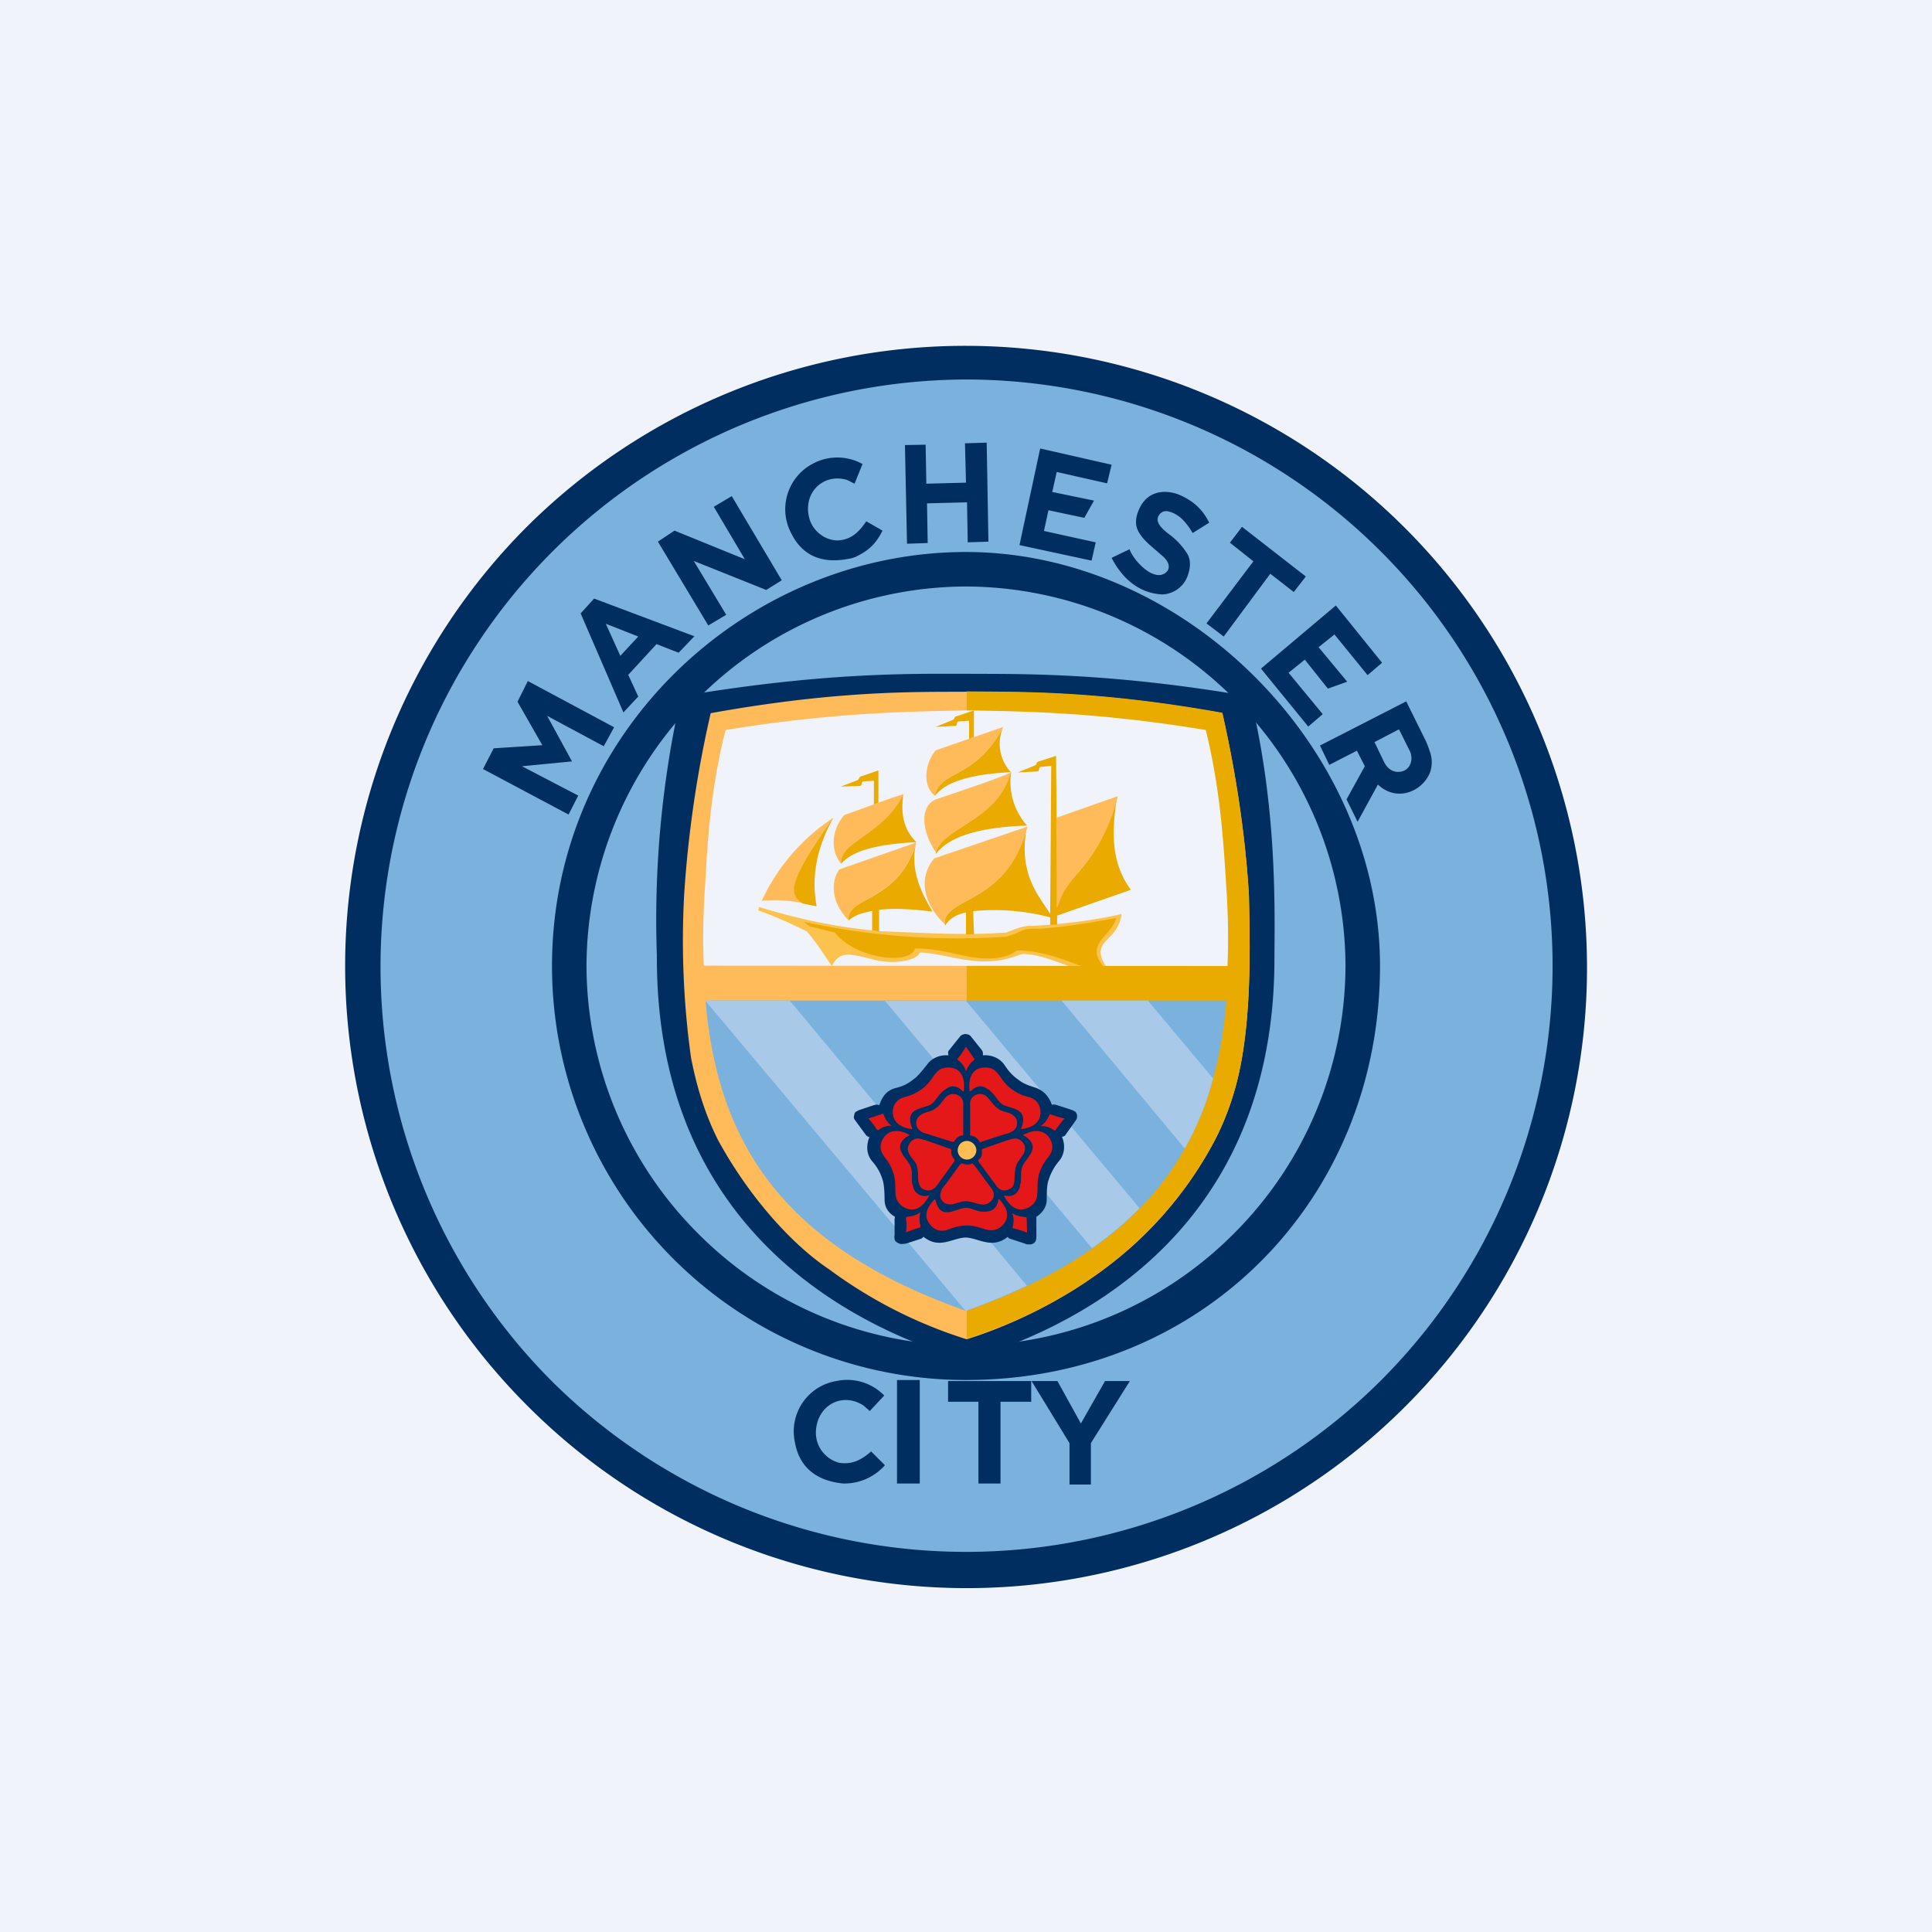 <!-- by TradingView --><svg xmlns="http://www.w3.org/2000/svg" width="56" height="56"><path fill="#F0F3FA" d="M0 0h56v56H0z"/><path d="M15.27 15.27A18.02 18.02 0 0146 28a17.98 17.98 0 01-30.73 12.73 18.02 18.02 0 010-25.46zM28 12c-8.78 0-16 7.14-16 16 0 8.75 7.25 16 16 16s16-7.25 16-16c0-8.86-7.22-16-16-16z" fill="#002E60"/><path d="M28 11a17.02 17.02 0 00-12.02 29.02 17.04 17.04 0 0024.04 0 16.99 16.99 0 000-24.04A17.02 17.02 0 0028 11zm0 .56z" fill="#7BB1DD"/><path d="M28 17a11 11 0 00-7.76 3.24A11 11 0 0017 28a11 11 0 003.24 7.76A11 11 0 0028 39a11 11 0 007.76-3.24A11 11 0 0039 28a11 11 0 00-3.24-7.76A11 11 0 0028 17zm0-1c6.34 0 12 5.66 12 12 0 6.72-5.1 12-12 12a12 12 0 01-12-12c0-6.8 5.66-12 12-12z" fill="#002E60"/><path d="M38 28a10 10 0 11-20 0 10 10 0 0120 0z" fill="#7BB1DD"/><path d="M19.74 20.18a29.45 29.45 0 00-.7 7.51C19 36.04 25.32 38.64 28 39.43c2.67-.79 8.99-3.39 8.94-11.74.02-1.84.02-4.52-.7-7.5-4.14-.71-6.66-.65-8.24-.66-1.58 0-4.1-.05-8.25.65zm5.47 20.72l-.18-.16c-.62-.4-1.34-.01-1.38.74a.9.9 0 00.68.92c.38.06.66-.1.92-.33l.4.4a1.57 1.57 0 01-1.21.53c-.82-.08-1.28-.51-1.4-1.2a1.48 1.48 0 011.2-1.77 1.5 1.5 0 011.39.42l-.42.45zm1.45-.9H26v3h.66v-3zm3.23.63H29V43h-.64v-2.37h-.88v-.6h2.41v.6zm2.86-.6l-1.13 1.8v1.2H31v-1.2l-1.1-1.8h.75l.68 1.23.7-1.23h.73zM16.76 23.06l-.28.55L14 22.29l.31-.6 1.41-.09-.72-1.26.3-.6 2.5 1.34-.3.55-1.64-.88.72 1.32-1.45.14 1.63.85zm3.37-4.62l-.46.48-.64-.25-.82.89.29.63-.43.46-1.24-2.87.39-.43 2.9 1.09zm-1.63.01l-.94-.37.42.93.52-.56zm2.03-.32l-1.46-2.43.48-.32 2.04.83-.9-1.52.52-.31 1.45 2.44-.45.28-2.1-.84.94 1.56-.52.31zm4.24-4.11l-.22-.11c-.68-.2-1.27.36-1.1 1.08.1.43.52.71.89.67.38-.04.58-.28.77-.55l.47.27c-.13.26-.3.52-.7.72-.07.04-.16.08-.3.1-.79.15-1.34-.12-1.65-.75a1.49 1.49 0 01.65-2.02 1.5 1.5 0 011.42.02l-.23.57zm12.73 3.14l-.68-.53-1.35 1.82-.5-.38 1.36-1.8-.68-.54.35-.46 1.85 1.44-.35.45zM26.23 12.9l.06 2.86.6-.02-.02-1.15 1.16-.03.02 1.16.6-.02-.05-2.87-.63.02.03 1.14-1.15.03-.02-1.13-.6.01zm3.92.1l2.07.47-.13.54-1.46-.33-.13.58 1.21.25-.28.5-1.04-.22-.13.6 1.5.33-.12.53-2.09-.45.6-2.8zm3.73 2.48c-.37-.28-.37-.44-.27-.57.09-.11.2-.11.32-.07.2.07.35.2.47.36.07.08.12.17.17.25l.48-.3c-.08-.15-.27-.55-.85-.8-.27-.12-.92-.24-1.2.45-.12.3-.07.48 0 .61.15.27.41.45.63.65.1.08.2.17.24.3.02.09 0 .17-.07.23-.34.3-.94-.33-1.06-.67l-.52.25c.28.54.75 1.03 1.48 1.06a.82.82 0 00.71-.5c.1-.26.12-.5-.01-.7a2.06 2.06 0 00-.52-.55zm4.84 2.07l1.34 1.66-.42.36-.96-1.18-.46.37.83 1-.56.2-.67-.84-.47.38.99 1.2-.42.36-1.37-1.68 2.17-1.83zm2.12 4.17l-.29-.58-.71.37.27.56c.14.3.38.34.56.28.2-.07.33-.34.17-.63zm-1.49 2.1l-.32-.65.53-.96-.23-.45-.8.41-.27-.56 2.5-1.28.54 1.09c.07.14.1.23.14.35a.9.9 0 01.01.62c-.23.57-.98.86-1.51.35l-.59 1.08z" fill="#002E60"/><path d="M43.33 28.56h.22v-.35h-.22V27h-.31l-.9 1.26.05.3H43V29h.33v-.44zm-.32-.95v.62h-.48l.48-.62zm-2.37.5c.2.24.55.3.79.06 0 .3-.24.72-.71.28l-.18.33c.17.15.37.24.64.21a.6.6 0 00.26-.09c.24-.18.35-.54.35-.93 0-.15-.02-.28-.04-.4a.74.74 0 00-.27-.47.62.62 0 00-.68 0 .5.5 0 00-.22.26c-.04.1-.07.2-.08.33 0 .16.05.31.14.42zm.58-.74a.3.3 0 01.23.3c0 .08-.05.3-.28.32a1.47 1.47 0 01-.17-.05c-.11-.04-.2-.28-.08-.46a.24.24 0 01.13-.1.32.32 0 01.17 0zm-28.66-.2l.1.34.34-.11V29h.44v-2h-.35l-.53.17zm2.94 1.28c0-.22-.12-.4-.35-.5.1-.04.18-.1.2-.16a.35.35 0 00.06-.27c-.03-.35-.33-.52-.68-.52-.1 0-.18.02-.26.03a.53.53 0 00-.21.1.36.36 0 00-.15.14c-.15.28-.06.53.18.68-.23.13-.29.23-.3.5.01.4.44.53.75.55.13 0 .23 0 .32-.03.24-.06.44-.24.44-.52zm-.47-.86c0 .06-.03.12-.07.17-.14.09-.3.07-.4 0a.24.24 0 01-.07-.17c0-.07.03-.12.07-.17.05-.04.1-.06.2-.06.07 0 .15.02.2.06.04.05.07.1.07.17zm-.33.56c.15-.01.38.05.38.24 0 .16-.15.28-.34.28-.15 0-.34-.1-.34-.28 0-.13.15-.22.3-.24z" fill="#7BB1DD"/><path d="M20.6 20.67a32.97 32.97 0 00-.77 5.27 24.6 24.6 0 00.2 4.72c.15.76.37 1.56.78 2.38.87 1.6 2.1 3 3.22 3.75a13.46 13.46 0 003.99 2.03c.96-.3 2.49-.92 3.98-2.03a11.09 11.09 0 003.22-3.75c.42-.82.65-1.62.78-2.38.25-1.45.24-3.1.2-4.72-.09-1.5-.32-3.28-.77-5.27-3.73-.67-5.98-.6-7.41-.62-1.43.01-3.69-.05-7.41.62z" fill="#FFBB59"/><path d="M28.02 38.8c.96-.3 2.49-.9 3.98-2.02a11.09 11.09 0 003.22-3.75c.42-.82.65-1.62.78-2.38.25-1.46.24-3.1.2-4.72-.09-1.5-.32-3.28-.77-5.27-3.73-.67-5.98-.6-7.41-.62" fill="#E9AB00"/><path d="M20.4 27.99a20.8 20.8 0 01.04-2.35c.07-1.29.16-2.78.59-4.48 3.3-.54 5.54-.53 6.96-.57 1.41.03 3.65.02 6.96.57.42 1.71.51 3.2.59 4.48.06.83.07 1.6.04 2.36l-15.18-.01z" fill="#F0F3FA"/><path d="M35.55 29c-.35 4.23-2.34 7.16-7.55 9-5.21-1.85-7.2-4.77-7.55-9h15.1z" fill="#7BB1DD"/><path d="M33.03 35.02c-.4.41-.86.8-1.38 1.16l-6-7.17H28l5.03 6.01zm2.13-3.75c-.19.72-.46 1.4-.82 2.02L30.77 29h2.5l1.9 2.27zm-5.4 6c-.54.25-1.13.5-1.77.73l-7.55-9h2.45l6.87 8.26z" fill="#A8C9E8"/><path d="M29.87 26.84c1.06-.05 2.14-.22 2.64-.35-.1.83-.94.74-.46 1.51h-1.07c-.4-.14-.82-.31-1.18-.34a.52.52 0 00-.29.03c-1.12.43-2.02-.06-2.85-.08-.03.1-.2.22-.57.26-.6.08-1.03-.18-1.5-.2-.17 0-.34.06-.48.33-.24-.34-.38-.6-.72-1-.5-.25-.96-.45-1.41-.61l.02-.1c1.44.44 2.52.61 3.5.7 1.2.05 2.5.13 3.67.04.33-.13.46-.18.7-.2z" fill="#FBC24E"/><path d="M32.36 26.6c-.13.53-.92.74-.39 1.4h-.63c-.4-.14-1.1-.45-1.86-.45-.29.22-.8.32-1.59.14-.36-.08-.86-.2-1.37-.2-.12.5-1.74.3-2.32-.46l-.73-.18-.17-.13a20.82 20.82 0 005.87.43c.24-.08.3-.1.42-.16.18-.09.39-.07.57-.07 1.01-.08 1.67-.22 2.2-.31z" fill="#EAAA00"/><path d="M27.4 26.82c.13-.2.33-.32.6-.37v.63h.23l-.02-.67a6.3 6.3 0 012.23.18v.22l.2-.01v-.26l2.14-.75c-.6-.8-.55-1.74-.4-2.7-.11.48-.4 1.37-1.12 2.19-.58.64-.51.78-.61.96l-.04-4.33-.5.16c-.1.03-.03.08-.12.12l-.49.2.57-.03c.07 0 .02-.12.1-.13l.3-.03-.03 4.29c-.33-.53-.93-1.16-.68-2.5-.6 2.27-2.51 2.02-2.37 2.83zm-.84-2.4c-.52 1.77-2.05 1.55-1.96 2.26.23-.2.46-.22.68-.28v.57l.2.03v-.63c.56-.06 1.05 0 1.55.05-.4-.65-.65-1.31-.47-2z" fill="#EAAA00"/><path d="M32.4 23.08c-.12.48-.4 1.37-1.12 2.18-.58.65-.54.88-.65 1.06V23.7l1.76-.62zm-5.32 1.8l2.7-.92C29.2 26.3 27.24 26 27.4 26.8c-.46-.41-.9-1.22-.32-1.92zm-2.75.32l2.23-.78c-.52 1.77-2.05 1.55-1.96 2.26-.51-.51-.53-1.13-.27-1.48z" fill="#FFBB59"/><path d="M28.23 21.36v-.77l-.5.17c-.1.02-.03.07-.12.11l-.49.2.57-.03c.07 0 .02-.12.1-.13l.3-.02v.54l.14-.07zm-2.77 1.91v-.94l-.49.17c-.1.03-.04.08-.13.12l-.47.18.55-.02c.08 0 .03-.11.1-.13l.31-.02v.7l.13-.06z" fill="#EAAA00"/><path d="M29.08 21.07c-.79 1.52-1.86 1.26-1.98 2-.42-.34-.24-1.02.02-1.32l1.96-.68z" fill="#FFBB59"/><path d="M29.3 22.38a1.21 1.21 0 01-.22-1.31c-.79 1.52-1.86 1.26-1.98 2 .45-.61 1.8-.66 2.2-.69z" fill="#EAAA00"/><path d="M27.15 24.74c-.47-.68-.47-1.36-.05-1.56.73-.25 1.68-.56 2.21-.79-.36 1.42-2 1.54-2.16 2.35z" fill="#FFBB59"/><path d="M29.3 22.38c-.37 1.44-2.01 1.57-2.18 2.38.35-.47 1.15-.78 2.65-.83a1.9 1.9 0 01-.46-1.55z" fill="#EAAA00"/><path d="M26.18 23.02c-.63.2-1.2.43-1.7.6-.24.24-.52.88-.1 1.42-.08-.63 1.31-.77 1.8-2.02z" fill="#FFBB59"/><path d="M24.38 25.04c-.08-.63 1.28-.86 1.8-2.02-.02.28-.13.89.38 1.39-.79.04-1.8.16-2.18.63z" fill="#EAAA00"/><path d="M24.16 23.7a5.78 5.78 0 00-2.08 2.41c.35-.03.7-.03 1.2.07-.4-.27-.48-.58.88-2.48z" fill="#FFBB59"/><path d="M23.67 26.27l-.4-.08c-.4-.27-.48-.58.88-2.48-.27.5-.7 1.4-.48 2.56z" fill="#EAAA00"/><path d="M28.14 30.04l.32.4c.04.06.03.1.03.15.22-.02.47.06.62.27.15.23.27.34.4.43.16.13.33.18.48.23.22.07.39.21.5.5.03 0 .06-.02.17.02l.43.14.09.05c.02.04.04.07.04.1 0 .04 0 .08-.02.12l-.32.45c-.02.04-.09.05-.1.05.09.2.1.48-.08.7a1.5 1.5 0 00-.3.54c-.05.11-.06.33-.06.58 0 .19-.1.37-.3.5v.54c0 .06 0 .11-.02.16-.04.07-.1.1-.17.1-.06 0-.11 0-.13-.02l-.46-.15c-.05-.03-.05-.05-.05-.05-.46.37-.85.03-1.22.02-.38.01-.76.35-1.22-.02l-.06.05-.46.15-.13.01a.3.3 0 01-.17-.09.23.23 0 01-.02-.16v-.47l.01-.07c-.22-.13-.3-.31-.3-.5 0-.25-.02-.47-.06-.58a1.4 1.4 0 00-.3-.53c-.19-.23-.16-.5-.08-.7a.18.18 0 01-.1-.06l-.33-.45a.13.13 0 01-.01-.12c0-.03.01-.07.04-.1l.09-.05.42-.14c.12-.04.14-.01.18-.01.1-.31.27-.45.5-.5.15-.04.31-.1.48-.24.13-.09.23-.22.4-.43.15-.21.4-.29.62-.27 0-.04-.03-.1.02-.15l.32-.4c.05-.06.12-.06.14-.07.07.01.12.01.17.07z" fill="#002E60"/><path d="M27.87 31.6c-.1-.1-.28-.18-.47-.02a.34.34 0 00-.08.06c-.17.15-.2.3-.37.39-.25.11-.69.11-.54.59.05.14.05.11-.08.09-.23-.05-.43-.18-.45-.43-.02-.23.1-.4.3-.47.12-.04.26-.05.52-.23.31-.21.35-.48.58-.6a.57.57 0 01.41 0c.22.1.27.34.25.6 0 .09-.04.05-.07.02z" fill="#E41819"/><path d="M27.92 32.86v-.8c.02-.18-.06-.3-.22-.34a.29.29 0 00-.2.02c-.1.05-.14.14-.22.23a.73.73 0 01-.27.22c-.09.04-.2.05-.28.1-.1.06-.18.13-.17.28 0 .07.04.15.1.2.07.05.14.08.23.1l.69.22c.05.02.07 0 .1-.04.08-.11.14-.12.2-.14.04.02.04-.02.04-.05zm.25-1.26c.1-.1.28-.18.47-.02.03 0 .05.03.08.06.17.15.2.3.37.39.25.11.68.11.54.59-.05.14-.05.11.08.09.23-.05.43-.18.45-.43.01-.23-.1-.4-.3-.47-.12-.04-.27-.05-.52-.23-.31-.21-.35-.48-.58-.6a.57.57 0 00-.41 0c-.22.1-.27.34-.25.6 0 .09.04.05.07.02z" fill="#E41819"/><path d="M28.12 32.86v-.8c-.02-.18.06-.3.21-.34a.29.29 0 01.21.02c.09.05.14.14.22.23.08.1.17.18.27.22.09.04.2.05.28.1.1.06.18.13.17.28 0 .07-.04.15-.1.2a.63.63 0 01-.24.1l-.68.22c-.01.02-.04.02-.05.02l-.02-.02c-.1-.15-.16-.15-.25-.18-.02 0-.04-.02-.02-.05zm1.04 1.8c.14.03.33-.02.4-.25 0-.03 0-.07.02-.1.04-.23-.02-.37.08-.55.13-.24.49-.5.09-.8-.12-.07-.12-.06.01-.11.22-.1.45-.1.62.08.14.18.17.38.04.56-.08.12-.18.2-.29.5-.11.35 0 .6-.12.83-.08.13-.2.2-.34.23-.24.05-.41-.12-.55-.35-.04-.06.01-.05.04-.04z" fill="#E41819"/><path d="M28.37 33.68l.48.65c.09.15.23.22.38.15a.22.22 0 00.15-.14c.03-.09.03-.2.03-.32.02-.12.03-.25.1-.34l.16-.24c.05-.1.07-.2-.02-.32a.3.3 0 00-.2-.12c-.1 0-.16.03-.25.05l-.69.24c-.03 0-.06.03-.05.07.02.16-.05.22-.1.26-.01.01 0 .04.01.06zm-1.5.98a.34.34 0 01-.4-.25c-.01-.03-.01-.07-.03-.1-.03-.23.03-.37-.07-.55-.13-.24-.5-.5-.1-.8.12-.07.12-.06 0-.11-.22-.1-.46-.1-.62.08-.15.18-.17.38-.04.56.07.12.18.2.28.5.12.35 0 .6.13.83.08.13.2.2.33.23.25.05.42-.12.56-.35.05-.06 0-.05-.04-.04z" fill="#E41819"/><path d="M27.65 33.68l-.47.65c-.1.15-.23.22-.39.15a.22.22 0 01-.14-.14c-.04-.09-.04-.2-.04-.32-.01-.12-.02-.25-.09-.34-.05-.07-.13-.16-.17-.24-.05-.1-.06-.2.03-.32a.3.3 0 01.2-.12c.1 0 .16.03.25.05l.68.24c.04 0 .05.02.07.05-.03.11.02.19.09.27 0 .02 0 .05-.02.07zm1.28 1.14c-.03.14-.12.3-.38.3h-.1c-.22-.03-.33-.14-.53-.1-.27.05-.63.31-.78-.15-.04-.14-.03-.13-.12-.03-.15.18-.24.4-.1.6.13.2.32.28.53.21.13-.04.24-.11.56-.13.38 0 .57.18.81.13a.48.48 0 00.32-.24c.12-.22.02-.43-.16-.63-.05-.05-.05 0-.05.04z" fill="#E41819"/><path d="M28.23 33.76l.48.65c.11.12.14.28.02.4a.32.32 0 01-.18.1c-.1.02-.2-.02-.32-.05-.11-.03-.23-.06-.35-.03l-.28.08c-.11 0-.22 0-.3-.12-.05-.06-.06-.14-.03-.23.02-.1.07-.14.13-.22l.42-.58c.03-.02.04-.05.08-.04a.3.3 0 00.28 0l.05.04z" fill="#E41819"/><path d="M28.3 33.34c0 .14-.12.27-.27.27a.27.27 0 01-.27-.27c0-.14.11-.27.27-.27.14 0 .27.13.27.27z" fill="#FEBE53"/><path d="M27.77 30.73c-.03-.03-.03-.04.01-.07.08-.09.14-.2.22-.32l.22.32c.02.04.04.04.01.07a.67.67 0 00-.23.33.6.6 0 00-.23-.33zm2.65 1.59c.01-.04.02-.02.06-.01.12.04.23.08.38.11-.1.1-.17.21-.25.31-.02.04-.02.05-.06.03a.6.6 0 00-.39-.12c.16-.1.2-.22.26-.32zm-4.95.43c-.04.02-.04 0-.07-.03-.06-.1-.14-.2-.23-.3l.37-.12c.04-.02.05-.03.07 0 .04.11.1.24.24.33-.17-.01-.3.06-.38.12zm4.25 2.53c.04 0 .04.01.04.06l.01.39a2.44 2.44 0 00-.37-.12c-.04 0-.05 0-.05-.05a.61.61 0 00-.01-.4c.14.1.27.1.38.12zm-3.04.26c0 .04 0 .04-.06.05l-.36.13c.02-.14.02-.27 0-.39 0-.04 0-.05.04-.06.12-.02.25-.03.38-.14a.74.74 0 000 .4z" fill="#E41819"/></svg>